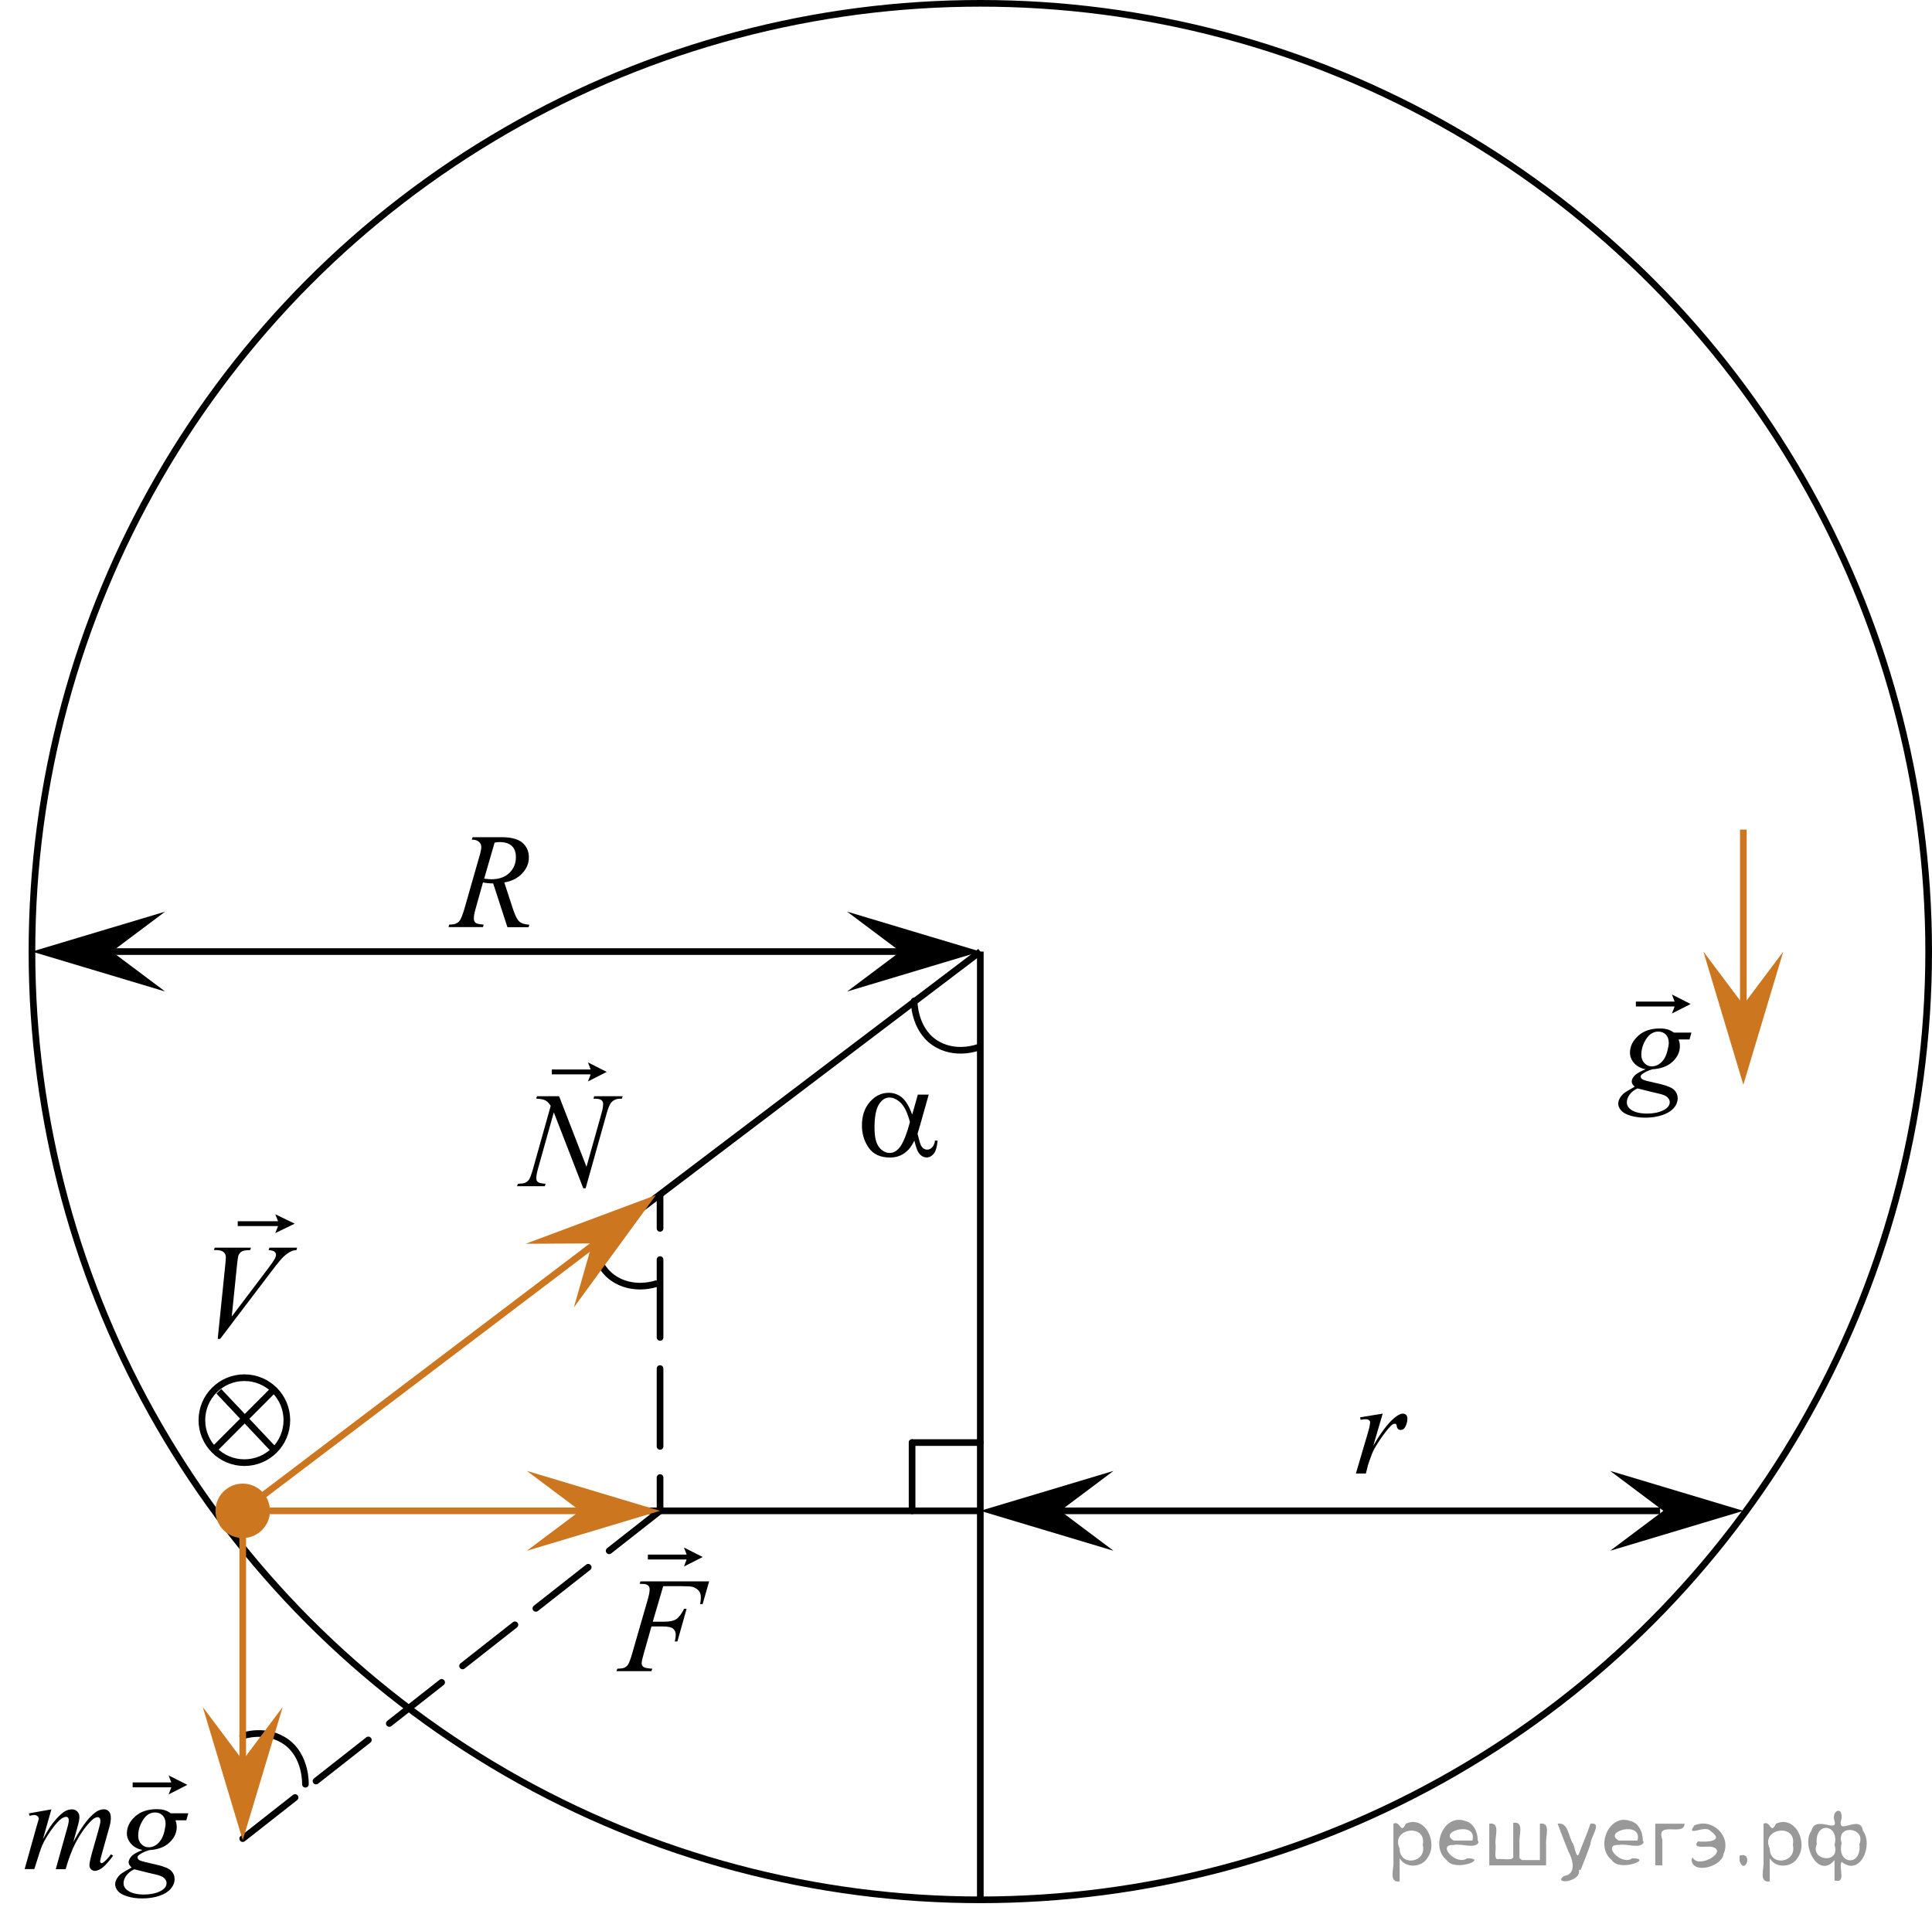 <?xml version="1.0" encoding="utf-8"?>
<!-- Generator: Adobe Illustrator 27.2.0, SVG Export Plug-In . SVG Version: 6.00 Build 0)  -->
<svg version="1.1" id="Слой_1" xmlns="http://www.w3.org/2000/svg" xmlns:xlink="http://www.w3.org/1999/xlink" x="0px" y="0px"
	 width="217.681px" height="217.602px" viewBox="0 0 217.681 217.602" enable-background="new 0 0 217.681 217.602"
	 xml:space="preserve">
<path fill="none" stroke="#000000" stroke-width="0.75" stroke-linecap="round" stroke-linejoin="round" stroke-miterlimit="10" d="
	M34.411,201.056c0,0,0.124-3.113-2.142-4.753c-2.265-1.642-4.92-0.693-4.92-0.693"/>
<path fill="none" stroke="#000000" stroke-width="0.75" stroke-linecap="round" stroke-linejoin="round" stroke-miterlimit="10" d="
	M66.865,139.209c0,0-0.124,3.113,2.142,4.753c2.265,1.642,4.92,0.693,4.92,0.693"/>
<circle fill="none" stroke="#000000" stroke-width="0.75" stroke-miterlimit="10" cx="110.453" cy="107.228" r="106.853"/>
<line fill="none" stroke="#000000" stroke-width="0.75" stroke-miterlimit="10" x1="110.453" y1="213.802" x2="110.453" y2="107.228"/>
<line fill="none" stroke="#000000" stroke-width="0.75" stroke-miterlimit="10" x1="8.836" y1="107.228" x2="101.772" y2="107.228"/>
<line fill="none" stroke="#000000" stroke-width="0.75" stroke-miterlimit="10" x1="119.304" y1="170.247" x2="187.048" y2="170.247"/>
<line fill="none" stroke="#CC761F" stroke-width="0.75" stroke-miterlimit="10" x1="67.853" y1="170.247" x2="28.751" y2="170.247"/>
<line fill="none" stroke="#000000" stroke-width="0.75" stroke-miterlimit="10" x1="110.453" y1="170.247" x2="67.853" y2="170.247"/>
<line fill="none" stroke="#CC761F" stroke-width="0.75" stroke-miterlimit="10" x1="68.798" y1="138.816" x2="27.349" y2="170.247"/>
<line fill="none" stroke="#000000" stroke-width="0.75" stroke-miterlimit="10" x1="110.453" y1="107.228" x2="68.798" y2="138.816"/>
<circle fill="#CC761F" stroke="#CC761F" stroke-width="0.75" stroke-miterlimit="10" cx="27.349" cy="170.247" r="2.693"/>
<g>
	<g>
		
			<line fill="none" stroke="#000000" stroke-width="0.75" stroke-linecap="round" stroke-linejoin="round" x1="74.368" y1="170.247" x2="74.368" y2="166.497"/>
		
			<line fill="none" stroke="#000000" stroke-width="0.75" stroke-linecap="round" stroke-linejoin="round" stroke-dasharray="8.773,3.509" x1="74.368" y1="162.988" x2="74.368" y2="140.178"/>
		
			<line fill="none" stroke="#000000" stroke-width="0.75" stroke-linecap="round" stroke-linejoin="round" x1="74.368" y1="138.423" x2="74.368" y2="134.673"/>
	</g>
</g>
<line fill="none" stroke="#000000" stroke-width="0.75" stroke-linecap="round" stroke-linejoin="round" stroke-miterlimit="10" stroke-dasharray="7.5,3" x1="27.349" y1="207.184" x2="74.368" y2="170.247"/>
<polygon points="187.418,170.247 181.417,165.747 196.424,170.247 181.417,174.747 "/>
<polygon points="119.459,170.247 125.46,174.747 110.453,170.247 125.46,165.747 "/>
<polygon points="101.447,107.228 95.446,102.728 110.453,107.228 95.446,111.728 "/>
<polygon points="12.606,107.228 18.607,111.728 3.6,107.228 18.607,102.728 "/>
<polygon fill="#CC761F" points="65.362,170.247 59.361,165.747 74.368,170.247 59.361,174.747 "/>
<polygon fill="#CC761F" points="27.349,198.362 31.849,192.361 27.349,207.368 22.849,192.361 "/>
<line fill="none" stroke="#CC761F" stroke-width="0.75" stroke-miterlimit="10" x1="27.349" y1="201.056" x2="27.349" y2="170.247"/>
<polygon fill="#CC761F" points="66.722,140.115 59.221,140.155 73.898,134.673 64.659,147.326 "/>
<g>
	
		<line fill="none" stroke="#000000" stroke-width="0.75" stroke-linecap="round" stroke-linejoin="round" stroke-miterlimit="10" x1="102.766" y1="170.247" x2="102.766" y2="162.557"/>
	
		<line fill="none" stroke="#000000" stroke-width="0.75" stroke-linecap="round" stroke-linejoin="round" stroke-miterlimit="10" x1="102.766" y1="162.557" x2="110.453" y2="162.557"/>
</g>
<line fill="none" stroke="#CC761F" stroke-width="0.75" stroke-miterlimit="10" x1="196.424" y1="93.481" x2="196.424" y2="117.652"/>
<polygon fill="#CC761F" points="196.424,113.229 200.924,107.228 196.424,122.235 191.924,107.228 "/>
<g>
	<g>
		<g>
			<g>
				<g>
					<g>
						<g>
							<g>
								<g>
									<g>
										<g>
											<g>
												<g>
													<g>
														<g>
															<g>
																<g>
																	<g>
																		<g>
																			<g>
																				<g>
																					<g>
																						<g>
																							<defs>
																								<rect id="SVGID_1_" x="55.463" y="115.57" width="17.813" height="22.287"/>
																							</defs>
																							<clipPath id="SVGID_00000167377813627369214050000005377215612495270558_">
																								<use xlink:href="#SVGID_1_"  overflow="visible"/>
																							</clipPath>
																							<g clip-path="url(#SVGID_00000167377813627369214050000005377215612495270558_)">
																								<g enable-background="new    ">
																									<path d="M62.994,123.527l3.085,7.952l1.671-5.939c0.138-0.489,0.206-0.868,0.206-1.138
																										c0-0.185-0.064-0.329-0.191-0.434c-0.128-0.105-0.365-0.157-0.714-0.157
																										c-0.059,0-0.12-0.003-0.185-0.008l0.081-0.276h3.21l-0.088,0.276
																										c-0.334-0.005-0.582,0.03-0.744,0.104c-0.231,0.105-0.402,0.24-0.515,0.404
																										c-0.157,0.234-0.317,0.644-0.478,1.228l-2.349,8.363h-0.266l-3.319-8.559l-1.774,6.322
																										c-0.133,0.478-0.199,0.846-0.199,1.1c0,0.19,0.06,0.333,0.181,0.431
																										c0.12,0.097,0.406,0.163,0.857,0.198l-0.073,0.276H58.253l0.103-0.276
																										c0.393-0.011,0.655-0.045,0.787-0.105c0.201-0.09,0.352-0.207,0.449-0.352
																										c0.143-0.219,0.302-0.644,0.478-1.272l1.98-7.055c-0.191-0.3-0.397-0.506-0.614-0.617
																										c-0.219-0.112-0.559-0.176-1.02-0.191l0.081-0.276h2.494L62.994,123.527L62.994,123.527z"/>
																								</g>
																							</g>
																						</g>
																					</g>
																				</g>
																			</g>
																		</g>
																	</g>
																</g>
															</g>
														</g>
													</g>
												</g>
											</g>
										</g>
									</g>
								</g>
							</g>
						</g>
					</g>
				</g>
			</g>
		</g>
		<g>
			<g>
				<g>
					<g>
						<g>
							<g>
								<g>
									<g>
										<g>
											<g>
												<g>
													<g>
														<g>
															<g>
																<g>
																	<g>
																		<g>
																			<g>
																				<g>
																					<g>
																						<g>
																							<defs>
																								
																									<rect id="SVGID_00000180361755430093273700000014850662964544355461_" x="55.463" y="115.57" width="17.813" height="22.287"/>
																							</defs>
																							<clipPath id="SVGID_00000060029441328547227410000006772477227432158346_">
																								<use xlink:href="#SVGID_00000180361755430093273700000014850662964544355461_"  overflow="visible"/>
																							</clipPath>
																							<g clip-path="url(#SVGID_00000060029441328547227410000006772477227432158346_)">
																								<g enable-background="new    ">
																									<path d="M66.248,121.861l0.301-0.797h-4.372v-0.552h4.372l-0.301-0.797l2.11,1.072
																										L66.248,121.861z"/>
																								</g>
																							</g>
																						</g>
																					</g>
																				</g>
																			</g>
																		</g>
																	</g>
																</g>
															</g>
														</g>
													</g>
												</g>
											</g>
										</g>
									</g>
								</g>
							</g>
						</g>
					</g>
				</g>
			</g>
		</g>
	</g>
</g>
<g>
	<g>
		<g>
			<g>
				<g>
					<g>
						<g>
							<g>
								<g>
									<g>
										<g>
											<g>
												<g>
													<g>
														<g>
															<g>
																<g>
																	<g>
																		<g>
																			<g>
																				<g>
																					<g>
																						<defs>
																							
																								<rect id="SVGID_00000032612811486376708110000012475655210869674425_" x="179.517" y="108.755" width="15.063" height="20.838"/>
																						</defs>
																						<clipPath id="SVGID_00000086693928323127824420000005343746451477408669_">
																							<use xlink:href="#SVGID_00000032612811486376708110000012475655210869674425_"  overflow="visible"/>
																						</clipPath>
																						<g clip-path="url(#SVGID_00000086693928323127824420000005343746451477408669_)">
																							<g enable-background="new    ">
																								<path d="M190.576,116.356l-0.214,0.776h-1.228c0.093,0.269,0.14,0.519,0.14,0.753
																									c0,0.657-0.274,1.241-0.823,1.754c-0.554,0.513-1.313,0.796-2.279,0.851
																									c-0.519,0.159-0.909,0.348-1.169,0.567c-0.098,0.079-0.146,0.161-0.146,0.246
																									c0,0.1,0.044,0.19,0.132,0.273c0.089,0.082,0.311,0.165,0.669,0.25l1.427,0.335
																									c0.789,0.19,1.31,0.413,1.565,0.672c0.25,0.264,0.375,0.567,0.375,0.91
																									c0,0.408-0.148,0.781-0.444,1.119c-0.297,0.339-0.731,0.604-1.302,0.795
																									c-0.57,0.191-1.202,0.287-1.893,0.287c-0.608,0-1.162-0.073-1.662-0.22
																									c-0.5-0.147-0.857-0.345-1.073-0.594c-0.216-0.248-0.323-0.505-0.323-0.769
																									c0-0.214,0.069-0.436,0.21-0.667c0.14-0.231,0.315-0.422,0.525-0.571
																									c0.132-0.095,0.507-0.318,1.125-0.672c-0.226-0.179-0.339-0.375-0.339-0.589
																									c0-0.199,0.1-0.41,0.298-0.635c0.198-0.224,0.619-0.47,1.261-0.738
																									c-0.539-0.104-0.967-0.333-1.282-0.686c-0.316-0.353-0.475-0.746-0.475-1.179
																									c0-0.707,0.305-1.338,0.915-1.895c0.61-0.557,1.423-0.836,2.438-0.836
																									c0.367,0,0.669,0.037,0.904,0.112c0.235,0.074,0.463,0.191,0.684,0.351L190.576,116.356
																									L190.576,116.356z M184.502,122.647c-0.397,0.184-0.697,0.42-0.9,0.709
																									c-0.203,0.288-0.305,0.572-0.305,0.851c0,0.328,0.146,0.6,0.44,0.814
																									c0.422,0.308,1.039,0.462,1.853,0.462c0.7,0,1.3-0.12,1.797-0.361
																									c0.498-0.241,0.746-0.554,0.746-0.936c0-0.194-0.092-0.378-0.275-0.552
																									c-0.184-0.175-0.54-0.316-1.069-0.426C186.5,123.147,185.738,122.96,184.502,122.647z
																									 M188.024,117.528c0-0.398-0.108-0.712-0.327-0.94c-0.218-0.229-0.503-0.344-0.856-0.344
																									c-0.554,0-1.011,0.283-1.371,0.848s-0.54,1.152-0.54,1.765c0,0.383,0.115,0.696,0.346,0.94
																									c0.231,0.244,0.51,0.366,0.838,0.366c0.26,0,0.511-0.072,0.754-0.217
																									c0.242-0.144,0.447-0.343,0.613-0.597c0.167-0.254,0.299-0.577,0.398-0.97
																									C187.975,117.985,188.024,117.702,188.024,117.528z"/>
																							</g>
																						</g>
																					</g>
																				</g>
																			</g>
																		</g>
																	</g>
																</g>
															</g>
														</g>
													</g>
												</g>
											</g>
										</g>
									</g>
								</g>
							</g>
						</g>
					</g>
				</g>
			</g>
		</g>
	</g>
	<g>
		<g>
			<g>
				<g>
					<g>
						<g>
							<g>
								<g>
									<g>
										<g>
											<g>
												<g>
													<g>
														<g>
															<g>
																<g>
																	<g>
																		<g>
																			<g>
																				<g>
																					<g>
																						<defs>
																							
																								<rect id="SVGID_00000002365331872504013590000003539718972127302319_" x="179.517" y="108.755" width="15.063" height="20.838"/>
																						</defs>
																						<clipPath id="SVGID_00000155831227758504013090000013297437154696419240_">
																							<use xlink:href="#SVGID_00000002365331872504013590000003539718972127302319_"  overflow="visible"/>
																						</clipPath>
																						<g clip-path="url(#SVGID_00000155831227758504013090000013297437154696419240_)">
																							<g enable-background="new    ">
																								<path d="M188.381,114.206l0.301-0.794h-4.366v-0.551h4.366l-0.301-0.794l2.107,1.069
																									L188.381,114.206z"/>
																							</g>
																						</g>
																					</g>
																				</g>
																			</g>
																		</g>
																	</g>
																</g>
															</g>
														</g>
													</g>
												</g>
											</g>
										</g>
									</g>
								</g>
							</g>
						</g>
					</g>
				</g>
			</g>
		</g>
	</g>
</g>
<g>
	<g>
		<g>
			<g>
				<g>
					<g>
						<g>
							<g>
								<g>
									<g>
										<g>
											<g>
												<g>
													<g>
														<g>
															<g>
																<g>
																	<g>
																		<g>
																			<g>
																				<g>
																					<g>
																						<g>
																							<defs>
																								
																									<rect id="SVGID_00000074434453327868603800000015644538381093140889_" x="66.864" y="170.247" width="16.438" height="20.835"/>
																							</defs>
																							<clipPath id="SVGID_00000067198127649269064040000004435783999233353663_">
																								<use xlink:href="#SVGID_00000074434453327868603800000015644538381093140889_"  overflow="visible"/>
																							</clipPath>
																							<g clip-path="url(#SVGID_00000067198127649269064040000004435783999233353663_)">
																								<g enable-background="new    ">
																									<path d="M74.726,178.733l-1.177,4.007h1.31c0.589,0,1.028-0.092,1.32-0.276
																										c0.292-0.184,0.593-0.577,0.901-1.179h0.279l-1.037,3.686h-0.294
																										c0.073-0.298,0.11-0.545,0.11-0.738c0-0.304-0.1-0.538-0.298-0.705
																										c-0.199-0.167-0.57-0.25-1.115-0.25h-1.324l-0.868,3.052
																										c-0.156,0.542-0.235,0.902-0.235,1.081c0,0.185,0.067,0.326,0.202,0.426
																										c0.136,0.1,0.465,0.167,0.99,0.201l-0.089,0.276h-3.943l0.096-0.276
																										c0.383-0.01,0.638-0.045,0.766-0.104c0.196-0.084,0.341-0.198,0.434-0.343
																										c0.133-0.204,0.29-0.624,0.471-1.261l1.759-6.097c0.143-0.492,0.213-0.877,0.213-1.156
																										c0-0.129-0.031-0.24-0.096-0.332c-0.064-0.092-0.158-0.16-0.283-0.205
																										s-0.374-0.067-0.746-0.067l0.088-0.275h7.74l-0.736,2.559h-0.279
																										c0.054-0.308,0.081-0.561,0.081-0.761c0-0.328-0.09-0.588-0.269-0.779
																										c-0.18-0.191-0.408-0.327-0.689-0.407c-0.196-0.05-0.635-0.074-1.316-0.074h-1.964
																										V178.733L74.726,178.733z"/>
																								</g>
																							</g>
																						</g>
																					</g>
																				</g>
																			</g>
																		</g>
																	</g>
																</g>
															</g>
														</g>
													</g>
												</g>
											</g>
										</g>
									</g>
								</g>
							</g>
						</g>
					</g>
				</g>
			</g>
		</g>
		<g>
			<g>
				<g>
					<g>
						<g>
							<g>
								<g>
									<g>
										<g>
											<g>
												<g>
													<g>
														<g>
															<g>
																<g>
																	<g>
																		<g>
																			<g>
																				<g>
																					<g>
																						<g>
																							<defs>
																								
																									<rect id="SVGID_00000173860280314229161640000006748217768964241578_" x="66.864" y="170.247" width="16.438" height="20.835"/>
																							</defs>
																							<clipPath id="SVGID_00000085971788071073222420000009810178371604008608_">
																								<use xlink:href="#SVGID_00000173860280314229161640000006748217768964241578_"  overflow="visible"/>
																							</clipPath>
																							<g clip-path="url(#SVGID_00000085971788071073222420000009810178371604008608_)">
																								<g enable-background="new    ">
																									<path d="M77.064,176.522l0.301-0.795h-4.369v-0.55h4.369l-0.301-0.795l2.109,1.069
																										L77.064,176.522z"/>
																								</g>
																							</g>
																						</g>
																					</g>
																				</g>
																			</g>
																		</g>
																	</g>
																</g>
															</g>
														</g>
													</g>
												</g>
											</g>
										</g>
									</g>
								</g>
							</g>
						</g>
					</g>
				</g>
			</g>
		</g>
	</g>
</g>
<g>
	<g>
		<g>
			<g>
				<g>
					<g>
						<g>
							<g>
								<g>
									<g>
										<g>
											<g>
												<g>
													<g>
														<g>
															<g>
																<g>
																	<g>
																		<g>
																			<g>
																				<g>
																					<g>
																						<defs>
																							
																								<rect id="SVGID_00000170958752777230500020000015411123353347067542_" x="94.209" y="119.056" width="15.125" height="15.316"/>
																						</defs>
																						<clipPath id="SVGID_00000113330958898654395630000002736100692642647193_">
																							<use xlink:href="#SVGID_00000170958752777230500020000015411123353347067542_"  overflow="visible"/>
																						</clipPath>
																						<g clip-path="url(#SVGID_00000113330958898654395630000002736100692642647193_)">
																							<g enable-background="new    ">
																								<path d="M103.414,123.345h1.226l-0.96,3.403c-0.065,0.215-0.165,0.551-0.303,1.01
																									c0.188,0.769,0.328,1.227,0.421,1.376c0.177,0.274,0.401,0.412,0.672,0.412
																									c0.197,0,0.379-0.083,0.546-0.247c0.168-0.165,0.278-0.421,0.333-0.77h0.295
																									c-0.069,0.718-0.218,1.214-0.447,1.488c-0.229,0.274-0.494,0.411-0.794,0.411
																									c-0.281,0-0.536-0.119-0.765-0.358c-0.229-0.239-0.435-0.753-0.617-1.541
																									c-0.216,0.434-0.428,0.763-0.635,0.987c-0.29,0.31-0.606,0.54-0.945,0.691
																									c-0.34,0.152-0.727,0.229-1.16,0.229c-1.088,0-1.888-0.366-2.4-1.1
																									c-0.512-0.732-0.768-1.568-0.768-2.506c0-1.097,0.3-1.985,0.901-2.666
																									c0.601-0.681,1.305-1.02,2.112-1.02c0.561,0,1.056,0.173,1.485,0.519
																									c0.428,0.347,0.817,0.991,1.167,1.934L103.414,123.345z M102.52,126.435
																									c-0.266-1.027-0.608-1.744-1.026-2.15c-0.419-0.407-0.845-0.61-1.278-0.61
																									c-0.482,0-0.884,0.269-1.204,0.805c-0.32,0.536-0.48,1.39-0.48,2.562
																									c0,0.693,0.069,1.237,0.207,1.634c0.138,0.397,0.346,0.703,0.624,0.92
																									c0.278,0.218,0.572,0.326,0.882,0.326c0.379,0,0.727-0.178,1.042-0.531
																									C101.715,128.911,102.126,127.925,102.52,126.435z"/>
																							</g>
																						</g>
																					</g>
																				</g>
																			</g>
																		</g>
																	</g>
																</g>
															</g>
														</g>
													</g>
												</g>
											</g>
										</g>
									</g>
								</g>
							</g>
						</g>
					</g>
				</g>
			</g>
		</g>
	</g>
</g>
<g>
	<g>
		<g>
			<g>
				<g>
					<g>
						<g>
							<g>
								<g>
									<g>
										<g>
											<g>
												<g>
													<g>
														<g>
															<g>
																<g>
																	<g>
																		<g>
																			<g>
																				<g>
																					<g>
																						<defs>
																							
																								<rect id="SVGID_00000123399015928057565270000012932200915294259125_" x="149.918" y="156.318" width="12.354" height="12.479"/>
																						</defs>
																						<clipPath id="SVGID_00000171722041611748688680000010863948429331171250_">
																							<use xlink:href="#SVGID_00000123399015928057565270000012932200915294259125_"  overflow="visible"/>
																						</clipPath>
																						<g clip-path="url(#SVGID_00000171722041611748688680000010863948429331171250_)">
																							<g enable-background="new    ">
																								<path d="M153.246,159.71l2.545-0.417l-1.062,3.622c0.861-1.485,1.643-2.524,2.346-3.115
																									c0.398-0.338,0.723-0.507,0.974-0.507c0.163,0,0.29,0.049,0.384,0.145
																									c0.093,0.097,0.14,0.237,0.14,0.421c0,0.328-0.084,0.641-0.251,0.94
																									c-0.118,0.224-0.288,0.335-0.509,0.335c-0.113,0-0.21-0.037-0.291-0.111
																									c-0.081-0.075-0.132-0.19-0.151-0.344c-0.01-0.094-0.032-0.156-0.066-0.185
																									c-0.039-0.04-0.086-0.06-0.14-0.06c-0.084,0-0.162,0.019-0.236,0.06
																									c-0.128,0.069-0.322,0.263-0.583,0.581c-0.408,0.487-0.851,1.118-1.328,1.894
																									c-0.206,0.327-0.384,0.697-0.531,1.11c-0.206,0.566-0.325,0.906-0.354,1.02l-0.236,0.94
																									h-1.128l1.365-4.629c0.157-0.536,0.236-0.919,0.236-1.147c0-0.09-0.037-0.164-0.111-0.224
																									c-0.099-0.079-0.229-0.119-0.391-0.119c-0.103,0-0.292,0.022-0.568,0.067L153.246,159.71z"/>
																							</g>
																						</g>
																					</g>
																				</g>
																			</g>
																		</g>
																	</g>
																</g>
															</g>
														</g>
													</g>
												</g>
											</g>
										</g>
									</g>
								</g>
							</g>
						</g>
					</g>
				</g>
			</g>
		</g>
	</g>
</g>
<g>
	<defs>
		<rect id="SVGID_00000128463640759379959190000018242118351623773620_" x="47.898" y="90.538" width="15.13" height="16.69"/>
	</defs>
	<clipPath id="SVGID_00000068675620449910615120000002976808765344199843_">
		<use xlink:href="#SVGID_00000128463640759379959190000018242118351623773620_"  overflow="visible"/>
	</clipPath>
	<g clip-path="url(#SVGID_00000068675620449910615120000002976808765344199843_)">
		<g>
			<path d="M57.168,104.468l-1.6-4.92c-0.37,0-0.76-0.03-1.15-0.11l-0.86,3.06c-0.11,0.4-0.17,0.73-0.17,1.01
				c0,0.21,0.07,0.37,0.21,0.49c0.11,0.09,0.4,0.15,0.89,0.19l-0.07,0.28h-3.88l0.08-0.28c0.36-0.01,0.61-0.05,0.74-0.11
				c0.2-0.09,0.35-0.2,0.44-0.34c0.16-0.23,0.32-0.65,0.5-1.24l1.75-6.12c0.12-0.41,0.18-0.72,0.18-0.95c0-0.23-0.09-0.42-0.28-0.58
				c-0.19-0.16-0.45-0.24-0.79-0.23l0.09-0.28h3.26c1.09,0,1.88,0.21,2.36,0.63s0.72,0.97,0.72,1.65s-0.25,1.25-0.74,1.79
				c-0.5,0.54-1.17,0.88-2.03,1.03l0.97,2.97c0.24,0.73,0.47,1.2,0.71,1.42c0.24,0.22,0.62,0.34,1.14,0.37l-0.08,0.28h-2.39
				V104.468z M54.538,99.008c0.31,0.04,0.6,0.07,0.84,0.07c0.85,0,1.52-0.24,2.01-0.71c0.49-0.48,0.74-1.07,0.74-1.77
				c0-0.55-0.15-0.98-0.46-1.27c-0.31-0.29-0.77-0.44-1.38-0.44c-0.16,0-0.34,0.02-0.56,0.06l-1.18,4.07L54.538,99.008z"/>
		</g>
	</g>
</g>
<g>
	<g>
		<g>
			<g>
				<g>
					<g>
						<g>
							<g>
								<g>
									<g>
										<g>
											<g>
												<g>
													<g>
														<g>
															<g>
																<g>
																	<g>
																		<g>
																			<g>
																				<g>
																					<g>
																						<g>
																							<g>
																								<defs>
																									
																										<rect id="SVGID_00000070115792766051541840000002397461403446557369_" y="196.764" width="24.656" height="20.838"/>
																								</defs>
																								<clipPath id="SVGID_00000122706390450800215090000009335987152251244706_">
																									<use xlink:href="#SVGID_00000070115792766051541840000002397461403446557369_"  overflow="visible"/>
																								</clipPath>
																								<g clip-path="url(#SVGID_00000122706390450800215090000009335987152251244706_)">
																									<path d="M5.791,203.886l-0.957,3.365c0.428-0.791,0.789-1.385,1.09-1.783
																										c0.477-0.604,0.918-1.063,1.359-1.342c0.262-0.16,0.533-0.24,0.818-0.24
																										c0.232,0,0.438,0.08,0.604,0.24c0.162,0.158,0.244,0.363,0.244,0.611c0,0.244-0.057,0.563-0.17,0.955
																										l-0.523,1.895c0.813-1.518,1.563-2.582,2.273-3.188c0.396-0.342,0.791-0.52,1.178-0.52
																										c0.229,0,0.41,0.078,0.563,0.236c0.146,0.156,0.219,0.398,0.219,0.729c0,0.281-0.045,0.6-0.133,0.922
																										l-0.813,2.896c-0.176,0.633-0.264,0.982-0.264,1.053s0.021,0.141,0.063,0.188
																										c0.028,0.033,0.067,0.051,0.116,0.051c0.05,0,0.144-0.047,0.259-0.141c0.278-0.229,0.541-0.52,0.786-0.865
																										l0.242,0.156c-0.123,0.188-0.34,0.473-0.646,0.813c-0.313,0.355-0.578,0.584-0.811,0.709
																										c-0.221,0.125-0.424,0.189-0.604,0.189c-0.17,0-0.314-0.064-0.438-0.186
																										c-0.104-0.111-0.172-0.27-0.172-0.438c0-0.238,0.104-0.719,0.303-1.439l0.68-2.395
																										c0.146-0.553,0.229-0.859,0.23-0.918c0.021-0.098,0.021-0.188,0.021-0.277c0-0.123-0.025-0.221-0.08-0.291
																										c-0.063-0.063-0.125-0.104-0.199-0.104c-0.205,0-0.424,0.104-0.652,0.313
																										c-0.678,0.645-1.311,1.521-1.896,2.656c-0.387,0.752-0.75,1.715-1.088,2.895H6.282l1.258-4.52
																										c0.146-0.484,0.207-0.814,0.207-0.98c0-0.141-0.021-0.229-0.082-0.303
																										c-0.055-0.063-0.114-0.098-0.188-0.098c-0.162,0-0.332,0.063-0.521,0.18
																										c-0.295,0.193-0.674,0.607-1.137,1.244c-0.465,0.643-0.824,1.246-1.078,1.828
																										c-0.123,0.27-0.414,1.148-0.875,2.637h-1.09l1.354-4.838l0.186-0.627
																										c0.033-0.094,0.053-0.164,0.053-0.209c0-0.105-0.049-0.207-0.147-0.295
																										c-0.099-0.086-0.224-0.129-0.375-0.129c-0.063,0-0.229,0.023-0.521,0.088l-0.066-0.271L5.791,203.886z"
																										/>
																									<path d="M21.209,204.349l-0.213,0.771h-1.229c0.104,0.271,0.146,0.521,0.146,0.752
																										c0,0.658-0.273,1.242-0.824,1.754c-0.553,0.521-1.313,0.797-2.271,0.854
																										c-0.521,0.152-0.906,0.348-1.173,0.563c-0.104,0.08-0.146,0.162-0.146,0.246
																										c0,0.105,0.045,0.191,0.133,0.273c0.088,0.082,0.313,0.164,0.67,0.25l1.432,0.334
																										c0.788,0.188,1.313,0.414,1.563,0.672c0.25,0.264,0.375,0.563,0.375,0.91c0,0.4-0.146,0.773-0.442,1.119
																										c-0.3,0.34-0.729,0.604-1.304,0.795c-0.569,0.188-1.202,0.281-1.896,0.281
																										c-0.606,0-1.162-0.066-1.662-0.225c-0.5-0.146-0.856-0.346-1.073-0.594
																										c-0.215-0.248-0.321-0.506-0.321-0.771c0-0.215,0.067-0.438,0.209-0.664
																										c0.146-0.229,0.313-0.426,0.526-0.566c0.133-0.1,0.508-0.318,1.125-0.672
																										c-0.229-0.188-0.339-0.375-0.339-0.594c0-0.193,0.101-0.404,0.298-0.641
																										c0.192-0.225,0.616-0.471,1.262-0.732c-0.538-0.104-0.967-0.334-1.28-0.688
																										c-0.313-0.355-0.478-0.746-0.478-1.178c0-0.707,0.306-1.344,0.916-1.896
																										c0.606-0.557,1.424-0.836,2.438-0.836c0.363,0,0.675,0.037,0.9,0.113
																										c0.236,0.072,0.463,0.188,0.688,0.352h1.979L21.209,204.349L21.209,204.349z M15.13,210.639
																										c-0.396,0.184-0.688,0.42-0.896,0.709c-0.203,0.275-0.313,0.563-0.313,0.85c0,0.328,0.146,0.6,0.441,0.813
																										c0.422,0.314,1.039,0.473,1.854,0.473c0.701,0,1.313-0.119,1.811-0.361
																										c0.498-0.24,0.741-0.553,0.741-0.938c0-0.189-0.099-0.385-0.271-0.559
																										c-0.185-0.174-0.541-0.313-1.07-0.426C17.13,211.139,16.367,210.952,15.13,210.639z
																										 M18.656,205.52c0-0.398-0.109-0.711-0.326-0.939c-0.219-0.229-0.504-0.344-0.856-0.344
																										c-0.556,0-1.013,0.283-1.362,0.848c-0.361,0.566-0.539,1.152-0.539,1.771
																										c0,0.383,0.104,0.688,0.346,0.938c0.229,0.244,0.51,0.367,0.838,0.367c0.263,0,0.517-0.072,0.754-0.217
																										c0.242-0.146,0.447-0.354,0.615-0.604c0.166-0.254,0.299-0.57,0.396-0.969
																										C18.609,205.977,18.656,205.695,18.656,205.52z"/>
																								</g>
																							</g>
																						</g>
																					</g>
																				</g>
																			</g>
																		</g>
																	</g>
																</g>
															</g>
														</g>
													</g>
												</g>
											</g>
										</g>
									</g>
								</g>
							</g>
						</g>
					</g>
				</g>
			</g>
		</g>
		<g>
			<g>
				<g>
					<g>
						<g>
							<g>
								<g>
									<g>
										<g>
											<g>
												<g>
													<g>
														<g>
															<g>
																<g>
																	<g>
																		<g>
																			<g>
																				<g>
																					<g>
																						<g>
																							<g>
																								<defs>
																									
																										<rect id="SVGID_00000096765385685611485520000005955945412039529110_" y="196.764" width="24.656" height="20.838"/>
																								</defs>
																								<clipPath id="SVGID_00000170279735700254852700000004318569630979926176_">
																									<use xlink:href="#SVGID_00000096765385685611485520000005955945412039529110_"  overflow="visible"/>
																								</clipPath>
																								<g clip-path="url(#SVGID_00000170279735700254852700000004318569630979926176_)">
																									<path d="M19,202.201l0.301-0.795h-4.355v-0.551h4.355L19,200.061l2.109,1.063L19,202.201z"/>
																								</g>
																							</g>
																						</g>
																					</g>
																				</g>
																			</g>
																		</g>
																	</g>
																</g>
															</g>
														</g>
													</g>
												</g>
											</g>
										</g>
									</g>
								</g>
							</g>
						</g>
					</g>
				</g>
			</g>
		</g>
	</g>
</g>
<g>
	<g>
		<defs>
			
				<rect id="SVGID_00000072253631814476508630000002204642815140590008_" x="20.843" y="132.62" width="15.566" height="21.694"/>
		</defs>
		<clipPath id="SVGID_00000021820018194292048470000007976708587797000377_">
			<use xlink:href="#SVGID_00000072253631814476508630000002204642815140590008_"  overflow="visible"/>
		</clipPath>
		<g clip-path="url(#SVGID_00000021820018194292048470000007976708587797000377_)">
		</g>
	</g>
	<g>
		<defs>
			<polygon id="SVGID_00000160184516400658063440000007197922050040743053_" points="20.995,154.783 36.658,154.783 36.658,132.703 
				20.995,132.703 20.995,154.783 			"/>
		</defs>
		<clipPath id="SVGID_00000045615327912229124440000013325195027187953064_">
			<use xlink:href="#SVGID_00000160184516400658063440000007197922050040743053_"  overflow="visible"/>
		</clipPath>
		<g clip-path="url(#SVGID_00000045615327912229124440000013325195027187953064_)">
			<path d="M24.529,150.874l0.856-8.368c0.041-0.425,0.061-0.711,0.061-0.859c0-0.223-0.085-0.407-0.256-0.556
				s-0.44-0.223-0.807-0.223h-0.275l0.076-0.274h4.092l-0.084,0.274c-0.444,0.005-0.749,0.05-0.914,0.134
				s-0.297,0.227-0.394,0.43c-0.051,0.108-0.104,0.418-0.161,0.927l-0.612,5.996l4.046-5.352
				c0.439-0.578,0.714-0.981,0.826-1.208c0.076-0.153,0.115-0.287,0.115-0.4c0-0.134-0.059-0.25-0.176-0.349
				c-0.117-0.099-0.336-0.158-0.658-0.178l0.092-0.274h3.121l-0.076,0.274c-0.25,0.019-0.449,0.066-0.598,0.141
				c-0.279,0.129-0.559,0.324-0.837,0.586c-0.278,0.262-0.717,0.791-1.319,1.586l-5.843,7.693H24.529z"/>
		</g>
		<g clip-path="url(#SVGID_00000045615327912229124440000013325195027187953064_)">
			<path d="M31.015,138.952l0.314-0.789h-4.543v-0.547h4.543l-0.314-0.789l2.192,1.062L31.015,138.952z"/>
		</g>
	</g>
</g>
<circle fill="none" stroke="#000000" stroke-width="0.75" stroke-miterlimit="10" cx="27.534" cy="160.031" r="4.787"/>
<line fill="none" stroke="#000000" stroke-width="0.75" stroke-miterlimit="10" x1="24.656" y1="156.776" x2="30.919" y2="163.417"/>
<line fill="none" stroke="#000000" stroke-width="0.75" stroke-miterlimit="10" x1="30.849" y1="156.583" x2="24.096" y2="163.359"/>
<path fill="none" stroke="#000000" stroke-width="0.75" stroke-linecap="round" stroke-linejoin="round" stroke-miterlimit="10" d="
	M102.995,112.792c0,0-0.027,3.116,2.289,4.685c2.315,1.571,4.939,0.54,4.939,0.54"/>
<g style="stroke:none;fill:#000;fill-opacity:0.4" > <path d="m 157.7,209.5 c 0,0.8 0,1.6 0,2.5 -1.3,0.2 -0.6,-1.5 -0.7,-2.3 0,-1.4 0,-2.8 0,-4.2 0.8,-0.4 0.8,1.3 1.4,0.0 2.2,-1.0 3.7,2.2 2.4,3.9 -0.6,1.0 -2.4,1.2 -3.1,0.0 z m 2.6,-1.6 c 0.5,-2.5 -3.7,-1.9 -2.6,0.4 0.0,2.1 3.1,1.6 2.6,-0.4 z" /> <path d="m 166.6,207.6 c -0.4,0.8 -1.9,0.1 -2.8,0.3 -2.0,-0.1 0.3,2.4 1.5,1.5 2.5,0.0 -1.4,1.6 -2.3,0.2 -1.9,-1.5 -0.3,-5.3 2.1,-4.4 0.9,0.2 1.4,1.2 1.4,2.2 z m -0.7,-0.2 c 0.6,-2.3 -4.0,-1.0 -2.1,0.0 0.7,0 1.4,-0.0 2.1,-0.0 z" /> <path d="m 171.5,209.6 c 0.6,0 1.3,0 2.0,0 0,-1.3 0,-2.7 0,-4.1 1.3,-0.2 0.6,1.5 0.7,2.3 0,0.8 0,1.6 0,2.4 -2.1,0 -4.2,0 -6.4,0 0,-1.5 0,-3.1 0,-4.7 1.3,-0.2 0.6,1.5 0.7,2.3 0.1,0.5 -0.2,1.6 0.2,1.7 0.5,-0.1 1.6,0.2 1.8,-0.2 0,-1.3 0,-2.6 0,-3.9 1.3,-0.2 0.6,1.5 0.7,2.3 0,0.5 0,1.1 0,1.7 z" /> <path d="m 177.9,210.7 c 0.3,1.4 -3.0,1.7 -1.7,0.7 1.5,-0.2 1.0,-1.9 0.5,-2.8 -0.4,-1.0 -0.8,-2.0 -1.2,-3.1 1.2,-0.2 1.2,1.4 1.7,2.2 0.2,0.2 0.4,1.9 0.7,1.2 0.4,-1.1 0.9,-2.2 1.3,-3.4 1.4,-0.2 0.0,1.5 -0.0,2.3 -0.3,0.9 -0.7,1.9 -1.1,2.9 z" /> <path d="m 185.2,207.6 c -0.4,0.8 -1.9,0.1 -2.8,0.3 -2.0,-0.1 0.3,2.4 1.5,1.5 2.5,0.0 -1.4,1.6 -2.3,0.2 -1.9,-1.5 -0.3,-5.3 2.1,-4.4 0.9,0.2 1.4,1.2 1.4,2.2 z m -0.7,-0.2 c 0.6,-2.3 -4.0,-1.0 -2.1,0.0 0.7,0 1.4,-0.0 2.1,-0.0 z" /> <path d="m 186.5,210.2 c 0,-1.5 0,-3.1 0,-4.7 1.1,0 2.2,0 3.3,0 0.0,1.5 -3.3,-0.4 -2.5,1.8 0,0.9 0,1.9 0,2.9 -0.2,0 -0.5,0 -0.7,0 z" /> <path d="m 190.7,209.3 c 0.7,1.4 4.2,-0.8 2.1,-1.2 -0.5,-0.1 -2.2,0.3 -1.5,-0.6 1.0,0.1 3.1,0.0 1.4,-1.2 -0.6,-0.7 -2.8,0.8 -1.8,-0.6 2.0,-0.9 4.2,1.2 3.3,3.2 -0.2,1.5 -3.5,2.3 -3.6,0.7 l 0,-0.1 0,-0.0 0,0 z" /> <path d="m 196.0,209.1 c 1.6,-0.5 0.6,2.3 -0.0,0.6 -0.0,-0.2 0.0,-0.4 0.0,-0.6 z" /> <path d="m 199.4,209.5 c 0,0.8 0,1.6 0,2.5 -1.3,0.2 -0.6,-1.5 -0.7,-2.3 0,-1.4 0,-2.8 0,-4.2 0.8,-0.4 0.8,1.3 1.4,0.0 2.2,-1.0 3.7,2.2 2.4,3.9 -0.6,1.0 -2.4,1.2 -3.1,0.0 z m 2.6,-1.6 c 0.5,-2.5 -3.7,-1.9 -2.6,0.4 0.0,2.1 3.1,1.6 2.6,-0.4 z" /> <path d="m 204.7,207.8 c -0.8,1.9 2.7,2.3 2.0,0.1 0.6,-2.4 -2.3,-2.7 -2.0,-0.1 z m 2.0,4.2 c 0,-0.8 0,-1.6 0,-2.4 -1.8,2.2 -3.8,-1.7 -2.6,-3.3 0.4,-1.8 3.0,0.3 2.6,-1.1 -0.4,-1.1 0.9,-1.8 0.8,-0.3 -0.7,2.2 2.1,-0.6 2.4,1.4 1.2,1.6 -0.3,5.2 -2.4,3.5 -0.4,0.6 0.6,2.5 -0.8,2.1 z m 2.8,-4.2 c 0.8,-1.9 -2.7,-2.3 -2.0,-0.1 -0.6,2.4 2.3,2.7 2.0,0.1 z" /> </g></svg>

<!--File created and owned by https://sdamgia.ru. Copying is prohibited. All rights reserved.-->
